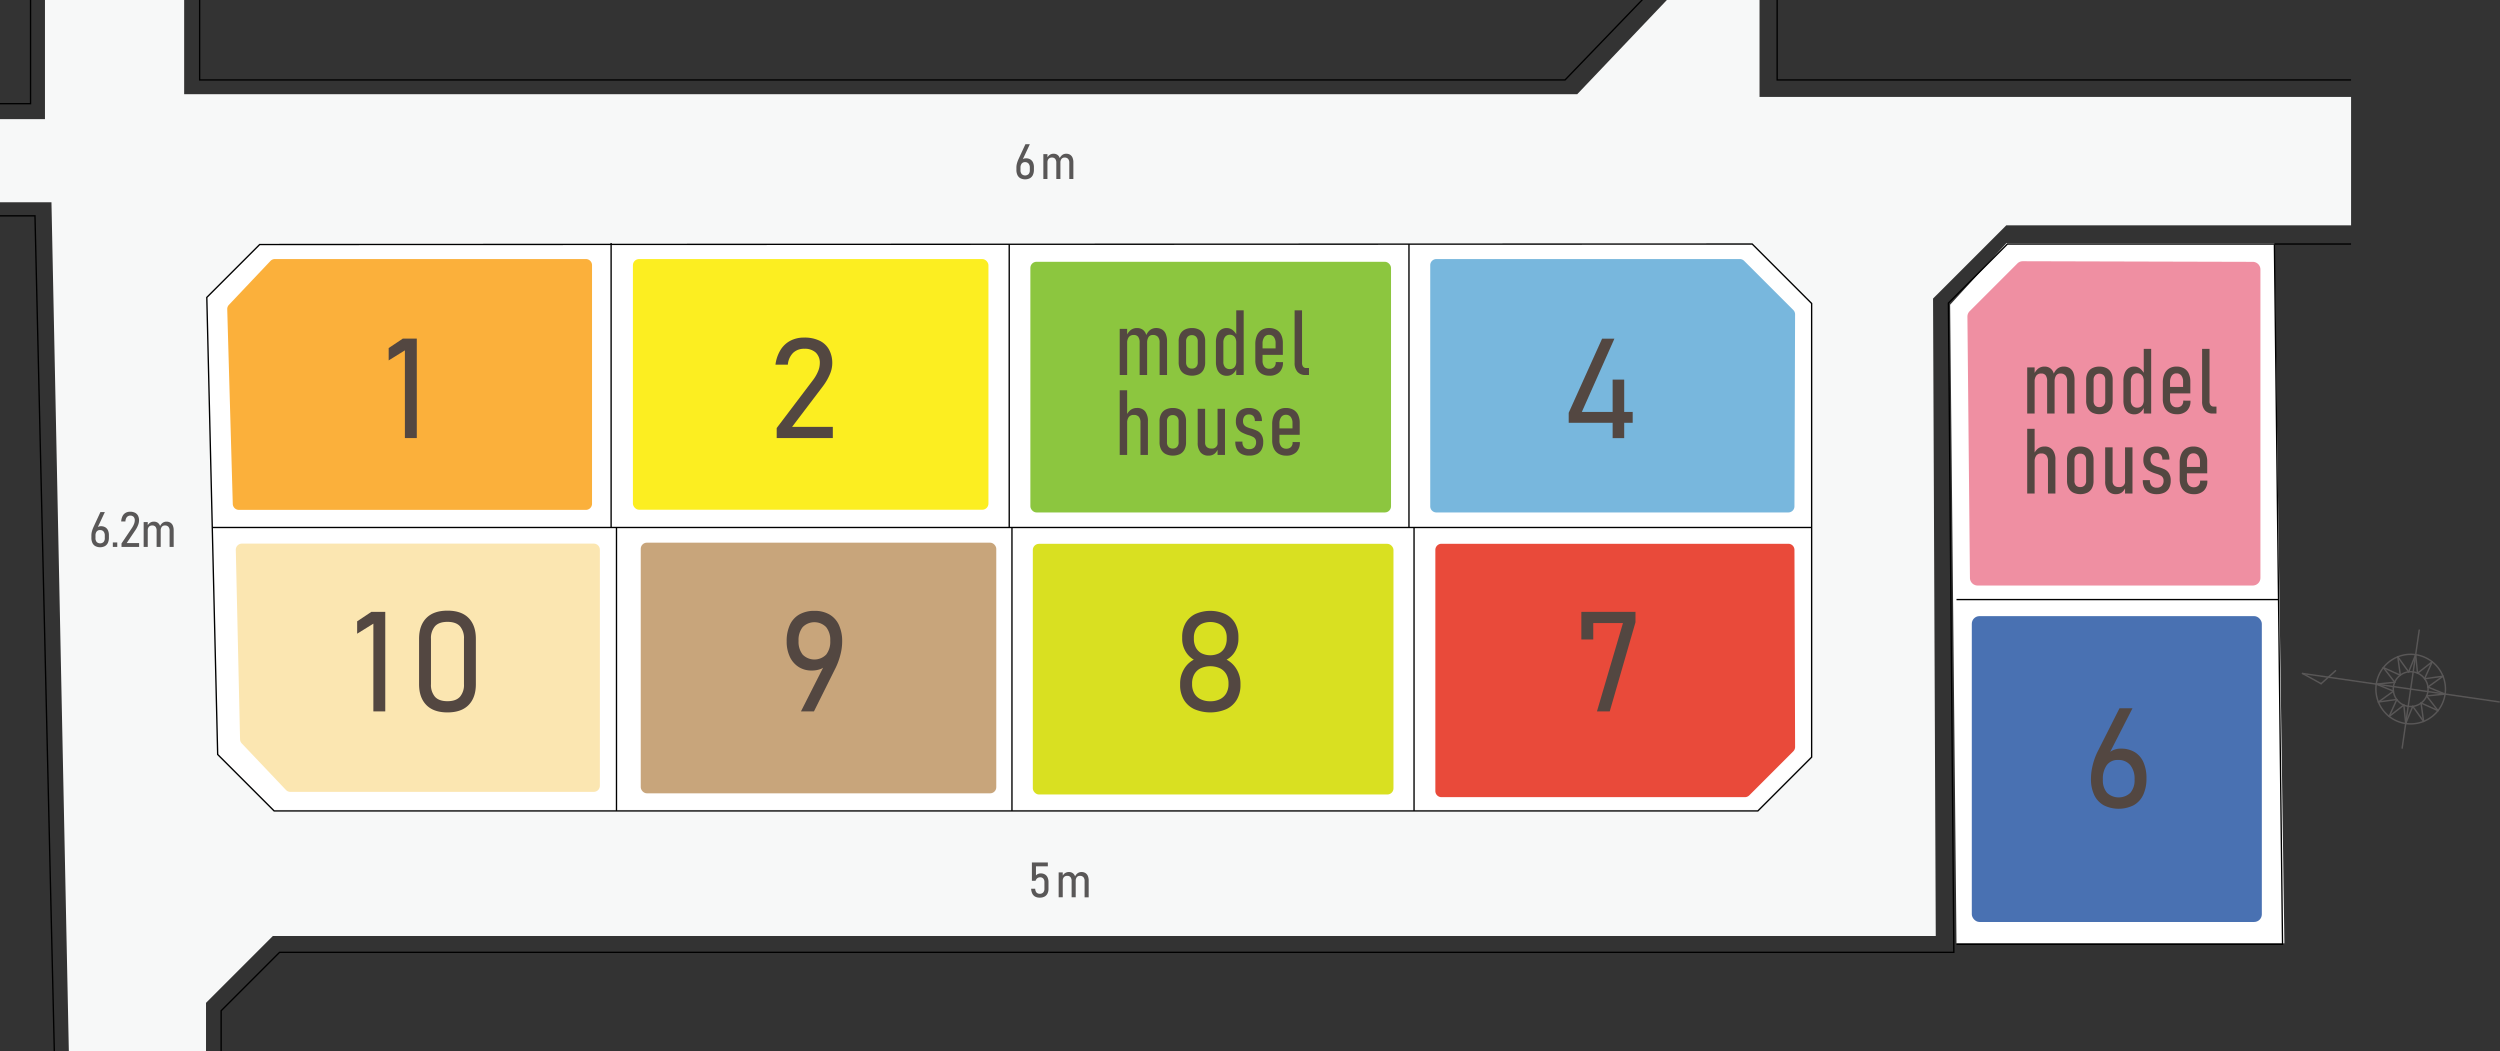 <svg xmlns="http://www.w3.org/2000/svg" xmlns:xlink="http://www.w3.org/1999/xlink" width="1024.333" height="430.69" viewBox="0 0 1024.333 430.69">
  <rect x="0" y="0" width="1024.333" height="430.69" fill="#333333" stroke="none"/>
  <defs>
    <clipPath id="clip-path">
      <rect id="長方形_27960" data-name="長方形 27960" width="963.31" height="430.69" fill="none"/>
    </clipPath>
  </defs>
  <g id="アートワーク_37" data-name="アートワーク 37" transform="translate(512 215.345)">
    <g id="グループ_135199" data-name="グループ 135199" transform="translate(-512 -215.345)">
      <g id="グループ_135197" data-name="グループ 135197">
        <g id="グループ_135196" data-name="グループ 135196" clip-path="url(#clip-path)">
          <g id="グループ_135195" data-name="グループ 135195" transform="translate(-5.783 -11.555)">
            <g id="グループ_135184" data-name="グループ 135184">
              <g id="グループ_135179" data-name="グループ 135179">
                <g id="グループ_135155" data-name="グループ 135155" transform="translate(804.815 111.171)">
                  <path id="パス_109832" data-name="パス 109832" d="M579.64,69.388H689.432l4.1,286.9H559.179L556.571,94.626Z" transform="translate(-556.571 -69.388)" fill="#fff"/>
                </g>
                <g id="グループ_135178" data-name="グループ 135178">
                  <path id="パス_109833" data-name="パス 109833" d="M77.208-4.778V40.873H647.994L691.855-5.215h30.84v47.2h338.6V94.611H823.78L793.789,124.6,794.9,385.775H113.566l-27.4,27.4V519.408l-54.414,1.113L22.841,85.146H-4.028V51.088H20.178v-56.3Z" transform="translate(4.028 9.283)" fill="#f7f8f8"/>
                  <g id="グループ_135156" data-name="グループ 135156" transform="translate(90.517 111.741)">
                    <path id="パス_109834" data-name="パス 109834" d="M80.682,69.785H692.226l24.253,24.252.1,184.68-22.591,22.591H86.608L63.754,278.455,59.022,91.445Z" transform="translate(-59.022 -69.785)" fill="#fff"/>
                  </g>
                  <g id="グループ_135163" data-name="グループ 135163">
                    <g id="グループ_135157" data-name="グループ 135157" transform="translate(87.579 4.505)">
                      <path id="パス_109835" data-name="パス 109835" d="M56.975-4.911v39.8H616.432l38.343-39.8" transform="translate(-56.975 4.911)" fill="none" stroke="#000" stroke-miterlimit="10" stroke-width="0.557"/>
                    </g>
                    <g id="グループ_135158" data-name="グループ 135158" transform="translate(733.943)">
                      <path id="パス_109836" data-name="パス 109836" d="M507.2-8.049v44.3H838.583" transform="translate(-507.205 8.049)" fill="none" stroke="#000" stroke-miterlimit="10" stroke-width="0.557"/>
                    </g>
                    <g id="グループ_135159" data-name="グループ 135159" transform="translate(96.39 111.543)">
                      <path id="パス_109837" data-name="パス 109837" d="M1032.044,69.647H795.016L770.833,93.829l2.227,266.028H87.053L63.113,383.8V487.909" transform="translate(-63.113 -69.647)" fill="none" stroke="#000" stroke-miterlimit="10" stroke-width="0.557"/>
                    </g>
                    <g id="グループ_135160" data-name="グループ 135160" transform="translate(0 99.996)">
                      <path id="パス_109838" data-name="パス 109838" d="M26.036,491.413,16.087,61.6H-4.028" transform="translate(4.028 -61.605)" fill="none" stroke="#000" stroke-miterlimit="10" stroke-width="0.557"/>
                    </g>
                    <g id="グループ_135161" data-name="グループ 135161" transform="translate(0 4.505)">
                      <path id="パス_109839" data-name="パス 109839" d="M-4.028,44.617h18.3V-4.911" transform="translate(4.028 4.911)" fill="none" stroke="#000" stroke-miterlimit="10" stroke-width="0.557"/>
                    </g>
                    <g id="グループ_135162" data-name="グループ 135162" transform="translate(90.517 111.543)">
                      <path id="パス_109840" data-name="パス 109840" d="M692.226,69.647,716.578,94V279.892l-22.034,22.034H86.608L63.476,278.793,59.022,91.506l21.66-21.66Z" transform="translate(-59.022 -69.647)" fill="none" stroke="#000" stroke-miterlimit="10" stroke-width="0.557"/>
                    </g>
                  </g>
                  <g id="グループ_135164" data-name="グループ 135164" transform="translate(92.759 227.682)">
                    <line id="線_26768" data-name="線 26768" x2="655.314" fill="none" stroke="#000" stroke-miterlimit="10" stroke-width="0.557"/>
                  </g>
                  <g id="グループ_135165" data-name="グループ 135165" transform="translate(583.083 111.589)">
                    <line id="線_26769" data-name="線 26769" y2="116.093" fill="none" stroke="#000" stroke-miterlimit="10" stroke-width="0.557"/>
                  </g>
                  <g id="グループ_135166" data-name="グループ 135166" transform="translate(585.164 227.682)">
                    <line id="線_26770" data-name="線 26770" y1="116.139" fill="none" stroke="#000" stroke-miterlimit="10" stroke-width="0.557"/>
                  </g>
                  <g id="グループ_135167" data-name="グループ 135167" transform="translate(419.295 111.642)">
                    <line id="線_26771" data-name="線 26771" y2="116.04" fill="none" stroke="#000" stroke-miterlimit="10" stroke-width="0.557"/>
                  </g>
                  <g id="グループ_135168" data-name="グループ 135168" transform="translate(420.416 227.682)">
                    <line id="線_26772" data-name="線 26772" y1="116.139" fill="none" stroke="#000" stroke-miterlimit="10" stroke-width="0.557"/>
                  </g>
                  <g id="グループ_135169" data-name="グループ 135169" transform="translate(256.176 111.131)">
                    <line id="線_26773" data-name="線 26773" y2="116.551" fill="none" stroke="#000" stroke-miterlimit="10" stroke-width="0.557"/>
                  </g>
                  <g id="グループ_135170" data-name="グループ 135170" transform="translate(258.379 227.682)">
                    <line id="線_26774" data-name="線 26774" y1="116.139" fill="none" stroke="#000" stroke-miterlimit="10" stroke-width="0.557"/>
                  </g>
                  <g id="グループ_135171" data-name="グループ 135171" transform="translate(98.886 117.701)">
                    <path id="パス_109841" data-name="パス 109841" d="M65.54,92.7l17.015-17.98a2.516,2.516,0,0,1,1.828-.787H211.808a2.516,2.516,0,0,1,2.515,2.517v97.739a2.515,2.515,0,0,1-2.515,2.517H69.639a2.515,2.515,0,0,1-2.515-2.445L64.852,94.505A2.517,2.517,0,0,1,65.54,92.7Z" transform="translate(-64.851 -73.937)" fill="#fbb03b"/>
                  </g>
                  <g id="グループ_135172" data-name="グループ 135172" transform="translate(102.398 234.291)">
                    <path id="パス_109842" data-name="パス 109842" d="M69.732,237l18.112,19.084a2.515,2.515,0,0,0,1.825.784H213.951a2.516,2.516,0,0,0,2.517-2.517V157.665a2.517,2.517,0,0,0-2.517-2.517H69.813a2.516,2.516,0,0,0-2.515,2.573l1.743,77.609A2.517,2.517,0,0,0,69.732,237Z" transform="translate(-67.298 -155.148)" fill="#fbe6b1"/>
                  </g>
                  <g id="グループ_135173" data-name="グループ 135173" transform="translate(593.892 234.355)">
                    <path id="パス_109843" data-name="パス 109843" d="M556.315,240.23l-18.047,18.049a2.519,2.519,0,0,1-1.779.736H412.168a2.517,2.517,0,0,1-2.517-2.517V157.71a2.517,2.517,0,0,1,2.517-2.517H554.274a2.517,2.517,0,0,1,2.517,2.509l.263,80.74A2.52,2.52,0,0,1,556.315,240.23Z" transform="translate(-409.651 -155.193)" fill="#e94a3a"/>
                  </g>
                  <g id="グループ_135174" data-name="グループ 135174" transform="translate(591.796 117.701)">
                    <path id="パス_109844" data-name="パス 109844" d="M556.951,94.817,536.808,74.673a2.519,2.519,0,0,0-1.779-.736H410.708a2.517,2.517,0,0,0-2.517,2.517v98.787a2.516,2.516,0,0,0,2.517,2.517h144.2a2.516,2.516,0,0,0,2.515-2.508l.261-78.645A2.515,2.515,0,0,0,556.951,94.817Z" transform="translate(-408.191 -73.937)" fill="#78b7dd"/>
                  </g>
                  <g id="グループ_135175" data-name="グループ 135175" transform="translate(811.9 118.586)">
                    <path id="パス_109845" data-name="パス 109845" d="M581.972,75.476,562.428,95.021a3.145,3.145,0,0,0-.922,2.255l1.037,107.039a3.147,3.147,0,0,0,3.147,3.115H678.414a3.146,3.146,0,0,0,3.147-3.147V77.96a3.148,3.148,0,0,0-3.138-3.148l-94.216-.258A3.151,3.151,0,0,0,581.972,75.476Z" transform="translate(-561.506 -74.553)" fill="#ef8fa2"/>
                  </g>
                  <rect id="長方形_27955" data-name="長方形 27955" width="145.673" height="102.705" rx="2.516" transform="translate(265.107 117.701)" fill="#fcee21"/>
                  <rect id="長方形_27956" data-name="長方形 27956" width="145.673" height="102.705" rx="2.516" transform="translate(268.316 233.903)" fill="#c8a57b"/>
                  <rect id="長方形_27957" data-name="長方形 27957" width="147.769" height="102.705" rx="2.516" transform="translate(427.96 118.815)" fill="#8cc63f"/>
                  <rect id="長方形_27958" data-name="長方形 27958" width="147.769" height="102.705" rx="2.516" transform="translate(428.965 234.381)" fill="#d9e021"/>
                  <g id="グループ_135176" data-name="グループ 135176" transform="translate(807.424 111.741)">
                    <path id="パス_109846" data-name="パス 109846" d="M688.64,69.785l3.34,286.722H558.388" transform="translate(-558.388 -69.785)" fill="none" stroke="#000" stroke-miterlimit="10" stroke-width="0.557"/>
                  </g>
                  <g id="グループ_135177" data-name="グループ 135177" transform="translate(807.424 257.219)">
                    <line id="線_26775" data-name="線 26775" x2="131.947" fill="none" stroke="#000" stroke-miterlimit="10" stroke-width="0.557"/>
                  </g>
                  <rect id="長方形_27959" data-name="長方形 27959" width="118.834" height="125.316" rx="3.147" transform="translate(813.697 264.001)" fill="#4971b2"/>
                </g>
              </g>
              <g id="グループ_135180" data-name="グループ 135180" transform="translate(422.238 70.63)">
                <path id="パス_109847" data-name="パス 109847" d="M291.724,55.111a2.943,2.943,0,0,1-1.222-1.325,4.8,4.8,0,0,1-.418-2.1v-.932a6.51,6.51,0,0,1,.187-1.571,11.058,11.058,0,0,1,.56-1.639c.033-.085.069-.172.112-.264l.123-.266,2.718-5.869H295.6l-3.336,7.115-.207-.353a2.15,2.15,0,0,1,.82-.716,2.44,2.44,0,0,1,1.114-.254,3.407,3.407,0,0,1,1.76.431,2.8,2.8,0,0,1,1.12,1.256,4.634,4.634,0,0,1,.388,1.983v1.031a4.908,4.908,0,0,1-.422,2.12,2.978,2.978,0,0,1-1.23,1.344,4.342,4.342,0,0,1-3.882.006Zm3.355-1.708a2.351,2.351,0,0,0,.5-1.614v-1a2.483,2.483,0,0,0-.515-1.683,1.81,1.81,0,0,0-1.447-.594,1.665,1.665,0,0,0-1.374.6,2.635,2.635,0,0,0-.481,1.688v1a2.336,2.336,0,0,0,.5,1.611,2.046,2.046,0,0,0,2.815-.006Z" transform="translate(-290.084 -41.149)" fill="#595757"/>
                <path id="パス_109848" data-name="パス 109848" d="M297.773,44.044h1.678V54.231h-1.678Zm5.31,3.533a2.442,2.442,0,0,0-.448-1.585,1.606,1.606,0,0,0-1.319-.544,1.786,1.786,0,0,0-1.39.524,2.208,2.208,0,0,0-.475,1.526l-.205-1.707a3.22,3.22,0,0,1,1.108-1.438,2.814,2.814,0,0,1,1.619-.475,2.7,2.7,0,0,1,1.512.412,2.541,2.541,0,0,1,.952,1.207,5.139,5.139,0,0,1,.324,1.934v6.8h-1.678Zm5.319,0a2.307,2.307,0,0,0-.487-1.585,1.774,1.774,0,0,0-1.4-.544,1.587,1.587,0,0,0-1.311.554,2.5,2.5,0,0,0-.445,1.595l-.422-1.522a3.563,3.563,0,0,1,1.114-1.634,2.634,2.634,0,0,1,1.672-.564,2.985,2.985,0,0,1,1.605.412,2.576,2.576,0,0,1,1,1.207,4.877,4.877,0,0,1,.345,1.942v6.792H308.4Z" transform="translate(-286.734 -39.961)" fill="#595757"/>
              </g>
              <g id="グループ_135181" data-name="グループ 135181" transform="translate(43.23 221.225)">
                <path id="パス_109849" data-name="パス 109849" d="M27.723,160.111a2.943,2.943,0,0,1-1.222-1.325,4.8,4.8,0,0,1-.418-2.1v-.932a6.508,6.508,0,0,1,.187-1.571,11.059,11.059,0,0,1,.56-1.639c.033-.085.069-.172.112-.264l.123-.266,2.718-5.869H31.6l-3.336,7.115-.207-.353a2.15,2.15,0,0,1,.82-.716,2.44,2.44,0,0,1,1.114-.254,3.406,3.406,0,0,1,1.76.431,2.8,2.8,0,0,1,1.12,1.256,4.633,4.633,0,0,1,.388,1.983v1.031a4.908,4.908,0,0,1-.422,2.12,2.978,2.978,0,0,1-1.23,1.344,4.342,4.342,0,0,1-3.882.006Zm3.355-1.708a2.351,2.351,0,0,0,.5-1.614v-1a2.483,2.483,0,0,0-.515-1.683,1.81,1.81,0,0,0-1.447-.594,1.665,1.665,0,0,0-1.374.6,2.635,2.635,0,0,0-.481,1.688v1a2.336,2.336,0,0,0,.5,1.611,2.046,2.046,0,0,0,2.815-.006Z" transform="translate(-26.084 -146.003)" fill="#595757"/>
                <path id="パス_109850" data-name="パス 109850" d="M32.2,154.817h1.815v1.826H32.2Z" transform="translate(-23.418 -142.226)" fill="#595757"/>
                <path id="パス_109851" data-name="パス 109851" d="M34.717,159.05,39,152.691a8.245,8.245,0,0,0,.856-1.654,4.2,4.2,0,0,0,.294-1.418v-.02a2.066,2.066,0,0,0-.477-1.461,1.969,1.969,0,0,0-2.762.113,2.964,2.964,0,0,0-.589,1.77v.02H34.588v-.02a5.561,5.561,0,0,1,.546-2.158,3.214,3.214,0,0,1,1.252-1.355,3.689,3.689,0,0,1,1.884-.461,4.294,4.294,0,0,1,1.971.416,2.823,2.823,0,0,1,1.238,1.213,4.1,4.1,0,0,1,.424,1.942v.01a5.262,5.262,0,0,1-.353,1.772,10.083,10.083,0,0,1-1,1.987l-3.71,5.5h5.092v1.581H34.717Z" transform="translate(-22.379 -146.047)" fill="#595757"/>
                <path id="パス_109852" data-name="パス 109852" d="M41,149.044h1.678v10.187H41Zm5.309,3.533a2.45,2.45,0,0,0-.445-1.585,1.609,1.609,0,0,0-1.321-.544,1.781,1.781,0,0,0-1.388.524,2.195,2.195,0,0,0-.477,1.526l-.207-1.707a3.223,3.223,0,0,1,1.11-1.439,2.811,2.811,0,0,1,1.619-.475,2.693,2.693,0,0,1,1.51.412,2.543,2.543,0,0,1,.953,1.207,5.14,5.14,0,0,1,.323,1.934v6.8H46.31Zm5.319,0a2.313,2.313,0,0,0-.485-1.585,1.775,1.775,0,0,0-1.4-.544,1.582,1.582,0,0,0-1.309.554,2.486,2.486,0,0,0-.448,1.6l-.422-1.522a3.585,3.585,0,0,1,1.114-1.634,2.644,2.644,0,0,1,1.674-.564,2.98,2.98,0,0,1,1.6.412,2.579,2.579,0,0,1,1.006,1.207,4.879,4.879,0,0,1,.343,1.942v6.792H51.629Z" transform="translate(-19.586 -144.814)" fill="#595757"/>
              </g>
              <g id="グループ_135183" data-name="グループ 135183" transform="translate(428.274 364.935)">
                <g id="グループ_135182" data-name="グループ 135182">
                  <path id="パス_109853" data-name="パス 109853" d="M295.972,260.164a2.787,2.787,0,0,1-1.182-1.212,5.071,5.071,0,0,1-.5-2.027v-.01h1.668v.01a2.431,2.431,0,0,0,.53,1.542,1.741,1.741,0,0,0,1.345.51,1.823,1.823,0,0,0,1.4-.535,2.13,2.13,0,0,0,.5-1.516v-2.689a2.172,2.172,0,0,0-.461-1.486,1.637,1.637,0,0,0-1.3-.525,1.858,1.858,0,0,0-1.163.373,2.121,2.121,0,0,0-.711,1.07h-1.5v-7.518h6.536v1.571h-4.868v3.74a2.606,2.606,0,0,1,.858-.614,2.573,2.573,0,0,1,1.055-.22,3.4,3.4,0,0,1,1.743.422,2.711,2.711,0,0,1,1.1,1.236,4.621,4.621,0,0,1,.378,1.952v2.689a4.307,4.307,0,0,1-.416,1.968,2.839,2.839,0,0,1-1.222,1.246,4.083,4.083,0,0,1-1.934.426A3.934,3.934,0,0,1,295.972,260.164Z" transform="translate(-294.289 -246.149)" fill="#595757"/>
                  <path id="パス_109854" data-name="パス 109854" d="M302.143,249.044h1.678v10.187h-1.678Zm5.309,3.533a2.442,2.442,0,0,0-.448-1.585,1.6,1.6,0,0,0-1.319-.544,1.783,1.783,0,0,0-1.388.524,2.2,2.2,0,0,0-.475,1.526l-.207-1.707a3.22,3.22,0,0,1,1.108-1.439,2.818,2.818,0,0,1,1.619-.475,2.694,2.694,0,0,1,1.512.412,2.54,2.54,0,0,1,.952,1.207,5.11,5.11,0,0,1,.325,1.934v6.8h-1.678Zm5.319,0a2.3,2.3,0,0,0-.487-1.585,1.773,1.773,0,0,0-1.4-.544,1.587,1.587,0,0,0-1.311.554,2.5,2.5,0,0,0-.445,1.6l-.422-1.522a3.563,3.563,0,0,1,1.114-1.634,2.634,2.634,0,0,1,1.672-.564,2.985,2.985,0,0,1,1.605.412,2.587,2.587,0,0,1,1.006,1.207,4.9,4.9,0,0,1,.343,1.942v6.792h-1.678Z" transform="translate(-290.868 -244.961)" fill="#595757"/>
                </g>
              </g>
            </g>
            <g id="グループ_135185" data-name="グループ 135185" transform="translate(165.038 150.283)">
              <path id="パス_109855" data-name="パス 109855" d="M122.454,137.4h-4.878V101.454l-6.646,4.122V100.5l5.8-3.869h5.72Z" transform="translate(-110.93 -96.632)" fill="#534741"/>
            </g>
            <g id="グループ_135186" data-name="グループ 135186" transform="translate(323.518 149.862)">
              <path id="パス_109856" data-name="パス 109856" d="M221.825,133.407,236.6,113.891a16.16,16.16,0,0,0,2.13-3.616,8.712,8.712,0,0,0,.758-3.309v-.056a5.771,5.771,0,0,0-1.655-4.416,6.568,6.568,0,0,0-4.682-1.556,6.38,6.38,0,0,0-4.613,1.683,7.736,7.736,0,0,0-2.146,4.8v.027H221.32v-.027a15.23,15.23,0,0,1,2.062-5.987,10.472,10.472,0,0,1,4.024-3.786,12,12,0,0,1,5.691-1.3,14.2,14.2,0,0,1,6.225,1.248,8.773,8.773,0,0,1,3.926,3.631,11.52,11.52,0,0,1,1.345,5.748v.029a11.568,11.568,0,0,1-1.009,4.43,23.018,23.018,0,0,1-2.8,4.822L228.133,132.93h16.685v4.6H221.825Z" transform="translate(-221.32 -96.339)" fill="#534741"/>
            </g>
            <g id="グループ_135187" data-name="グループ 135187" transform="translate(464.566 138.71)">
              <path id="パス_109857" data-name="パス 109857" d="M319.568,93.953h3.044V112.87h-3.044Zm8.166,5.668a3.958,3.958,0,0,0-.583-2.37,2.108,2.108,0,0,0-1.8-.784,2.479,2.479,0,0,0-2.051.848,4.038,4.038,0,0,0-.683,2.561l-.382-2.735A5.863,5.863,0,0,1,324,94.5a4.149,4.149,0,0,1,2.643-.874,4.012,4.012,0,0,1,2.278.62,3.776,3.776,0,0,1,1.4,1.84,8.41,8.41,0,0,1,.474,3.025V112.87h-3.062Zm8.183,0a3.528,3.528,0,0,0-.683-2.37,2.58,2.58,0,0,0-2.05-.784,2.037,2.037,0,0,0-1.8.848,4.532,4.532,0,0,0-.583,2.561l-.62-2.5a5.342,5.342,0,0,1,1.658-2.807,4.038,4.038,0,0,1,2.643-.948,4.586,4.586,0,0,1,2.471.62,3.832,3.832,0,0,1,1.5,1.849,7.971,7.971,0,0,1,.51,3.035V112.87h-3.044Z" transform="translate(-319.568 -86.37)" fill="#534741"/>
              <path id="パス_109858" data-name="パス 109858" d="M338.9,112.5a4.3,4.3,0,0,1-1.868-1.886,6.4,6.4,0,0,1-.639-2.97v-8.6a6.2,6.2,0,0,1,.639-2.926,4.291,4.291,0,0,1,1.868-1.851,6.325,6.325,0,0,1,2.943-.637,6.219,6.219,0,0,1,2.926.637,4.337,4.337,0,0,1,1.851,1.851,6.233,6.233,0,0,1,.636,2.926v8.657a6.343,6.343,0,0,1-.636,2.943,4.307,4.307,0,0,1-1.851,1.868,7.016,7.016,0,0,1-5.869-.009Zm4.683-2.943a2.7,2.7,0,0,0,.63-1.914V99.092a2.619,2.619,0,0,0-.64-1.878,2.312,2.312,0,0,0-1.766-.675,2.264,2.264,0,0,0-1.741.675,2.646,2.646,0,0,0-.627,1.878v8.548a2.726,2.726,0,0,0,.619,1.914,2.256,2.256,0,0,0,1.75.673A2.308,2.308,0,0,0,343.585,109.554Z" transform="translate(-312.238 -86.37)" fill="#534741"/>
              <path id="パス_109859" data-name="パス 109859" d="M349.086,114.734a4.155,4.155,0,0,1-1.53-1.95,7.984,7.984,0,0,1-.528-3.052v-8.038a8.494,8.494,0,0,1,.528-3.163,4.35,4.35,0,0,1,1.522-2.014,4.092,4.092,0,0,1,2.4-.692,3.884,3.884,0,0,1,2.459.874,6.254,6.254,0,0,1,1.806,2.461l-.385,2.643a4.386,4.386,0,0,0-.309-1.74,2.385,2.385,0,0,0-.9-1.1,2.575,2.575,0,0,0-1.43-.383,2.368,2.368,0,0,0-1.951.857,3.706,3.706,0,0,0-.693,2.387v7.837a3.225,3.225,0,0,0,.693,2.205,2.468,2.468,0,0,0,1.951.784,2.631,2.631,0,0,0,1.43-.373,2.362,2.362,0,0,0,.9-1.067,4.142,4.142,0,0,0,.309-1.7l.256,2.588a5.121,5.121,0,0,1-1.6,2.433,3.914,3.914,0,0,1-2.532.866A4.221,4.221,0,0,1,349.086,114.734Zm6.269-26.163H358.4v26.5h-3.045Z" transform="translate(-307.606 -88.571)" fill="#534741"/>
              <path id="パス_109860" data-name="パス 109860" d="M360.92,112.406a4.83,4.83,0,0,1-1.968-2.152,7.725,7.725,0,0,1-.683-3.4v-6.58a8.814,8.814,0,0,1,.663-3.591,5,5,0,0,1,1.924-2.278,5.609,5.609,0,0,1,3.026-.784,6.117,6.117,0,0,1,3.069.719,4.69,4.69,0,0,1,1.932,2.1,7.618,7.618,0,0,1,.666,3.345v4.829h-9.258v-2.643h6.288V99.858a4.055,4.055,0,0,0-.7-2.543,2.38,2.38,0,0,0-2-.9,2.271,2.271,0,0,0-1.951.958,4.564,4.564,0,0,0-.692,2.706v6.871a3.775,3.775,0,0,0,.729,2.471,2.522,2.522,0,0,0,2.059.883,2.629,2.629,0,0,0,1.932-.683,2.519,2.519,0,0,0,.675-1.922v-.128l2.97.019v.109a5.362,5.362,0,0,1-1.459,4.027,5.647,5.647,0,0,1-4.119,1.423A6.153,6.153,0,0,1,360.92,112.406Z" transform="translate(-302.709 -86.37)" fill="#534741"/>
              <path id="パス_109861" data-name="パス 109861" d="M372.528,110.078a2.462,2.462,0,0,0,.445,1.576,1.535,1.535,0,0,0,1.268.556h1.13v2.861h-1.459a4.13,4.13,0,0,1-3.272-1.312,5.412,5.412,0,0,1-1.157-3.7V88.571h3.045Z" transform="translate(-297.823 -88.571)" fill="#534741"/>
              <path id="パス_109862" data-name="パス 109862" d="M319.568,111.389h3.044v26.5h-3.044Zm8.512,13.249a3.558,3.558,0,0,0-.675-2.369,2.566,2.566,0,0,0-2.059-.784,2.494,2.494,0,0,0-2.051.838,4,4,0,0,0-.683,2.551l-.382-2.9a5.419,5.419,0,0,1,1.757-2.507,4.344,4.344,0,0,1,2.653-.83,4.06,4.06,0,0,1,3.354,1.4,6.4,6.4,0,0,1,1.13,4.109v13.743H328.08Z" transform="translate(-319.568 -78.631)" fill="#534741"/>
              <path id="パス_109863" data-name="パス 109863" d="M333.443,135.314a4.3,4.3,0,0,1-1.868-1.886,6.4,6.4,0,0,1-.639-2.97v-8.6a6.2,6.2,0,0,1,.639-2.926,4.288,4.288,0,0,1,1.868-1.849,6.324,6.324,0,0,1,2.943-.639,6.219,6.219,0,0,1,2.926.639,4.333,4.333,0,0,1,1.851,1.849,6.237,6.237,0,0,1,.636,2.926v8.657a6.338,6.338,0,0,1-.636,2.943,4.3,4.3,0,0,1-1.851,1.869,7.023,7.023,0,0,1-5.869-.01Zm4.683-2.943a2.7,2.7,0,0,0,.63-1.914v-8.548a2.627,2.627,0,0,0-.639-1.878,2.316,2.316,0,0,0-1.767-.673,2.264,2.264,0,0,0-1.741.673,2.648,2.648,0,0,0-.627,1.878v8.548a2.723,2.723,0,0,0,.619,1.914,2.257,2.257,0,0,0,1.75.675A2.309,2.309,0,0,0,338.126,132.371Z" transform="translate(-314.616 -76.43)" fill="#534741"/>
              <path id="パス_109864" data-name="パス 109864" d="M344.864,130.485a2.433,2.433,0,0,0,.656,1.823,2.643,2.643,0,0,0,1.915.637,2.228,2.228,0,0,0,2.532-2.534l.256,2.387a4.726,4.726,0,0,1-1.512,2.306,3.924,3.924,0,0,1-2.462.757,4.028,4.028,0,0,1-3.289-1.375,6.04,6.04,0,0,1-1.138-3.947V116.67h3.042Zm5.1-13.815h3.045v18.919h-3.045Z" transform="translate(-309.873 -76.33)" fill="#534741"/>
              <path id="パス_109865" data-name="パス 109865" d="M355.161,135.314a4.356,4.356,0,0,1-1.941-1.922,6.631,6.631,0,0,1-.665-3.1v-.073h2.916v.073a3.181,3.181,0,0,0,.711,2.241,2.72,2.72,0,0,0,2.1.767,2.751,2.751,0,0,0,2.077-.739,2.938,2.938,0,0,0,.711-2.123,2.247,2.247,0,0,0-1.239-2.141,12.357,12.357,0,0,0-1.513-.647c-.062-.011-.126-.027-.2-.046s-.146-.039-.22-.063a.663.663,0,0,0-.145-.055l-.146-.037a15.44,15.44,0,0,1-2.468-1.048,4.618,4.618,0,0,1-1.661-1.612,5.258,5.258,0,0,1-.682-2.844,6.607,6.607,0,0,1,.619-3,4.217,4.217,0,0,1,1.813-1.868,6.113,6.113,0,0,1,2.907-.639,6.4,6.4,0,0,1,2.917.6,4.08,4.08,0,0,1,1.8,1.8,6.242,6.242,0,0,1,.619,2.907v.055h-2.916v-.073a2.809,2.809,0,0,0-.61-1.96,2.343,2.343,0,0,0-1.815-.665,2.237,2.237,0,0,0-1.795.711,3.072,3.072,0,0,0-.61,2.06,2.472,2.472,0,0,0,.382,1.44,2.7,2.7,0,0,0,1.021.866,11.019,11.019,0,0,0,1.641.629.407.407,0,0,1,.1.017.368.368,0,0,0,.1.019.13.13,0,0,0,.065.027.407.407,0,0,0,.063.009,15.51,15.51,0,0,1,2.543.976,4.341,4.341,0,0,1,1.668,1.594,5.549,5.549,0,0,1,.692,2.989,6.335,6.335,0,0,1-.656,3.016,4.313,4.313,0,0,1-1.94,1.869,6.99,6.99,0,0,1-3.127.637A6.826,6.826,0,0,1,355.161,135.314Z" transform="translate(-305.198 -76.43)" fill="#534741"/>
              <path id="パス_109866" data-name="パス 109866" d="M365.737,135.223a4.85,4.85,0,0,1-1.968-2.151,7.751,7.751,0,0,1-.683-3.4v-6.58a8.765,8.765,0,0,1,.666-3.591,4.979,4.979,0,0,1,1.922-2.278,5.617,5.617,0,0,1,3.025-.784,6.136,6.136,0,0,1,3.072.721,4.689,4.689,0,0,1,1.931,2.1,7.629,7.629,0,0,1,.665,3.344v4.831h-9.258v-2.643H371.4v-2.115a4.055,4.055,0,0,0-.7-2.542,2.377,2.377,0,0,0-2-.9,2.268,2.268,0,0,0-1.95.956,4.548,4.548,0,0,0-.693,2.708v6.871a3.782,3.782,0,0,0,.729,2.469,2.518,2.518,0,0,0,2.06.884,2.631,2.631,0,0,0,1.931-.683,2.527,2.527,0,0,0,.675-1.924v-.128l2.97.019v.109a5.368,5.368,0,0,1-1.457,4.028,5.657,5.657,0,0,1-4.119,1.421A6.14,6.14,0,0,1,365.737,135.223Z" transform="translate(-300.611 -76.43)" fill="#534741"/>
            </g>
            <g id="グループ_135188" data-name="グループ 135188" transform="translate(836.395 154.502)">
              <path id="パス_109867" data-name="パス 109867" d="M578.568,104.953h3.044V123.87h-3.044Zm8.166,5.668a3.957,3.957,0,0,0-.583-2.37,2.108,2.108,0,0,0-1.8-.784,2.479,2.479,0,0,0-2.052.848,4.038,4.038,0,0,0-.683,2.561l-.382-2.735A5.864,5.864,0,0,1,583,105.5a4.149,4.149,0,0,1,2.643-.874,4.012,4.012,0,0,1,2.278.62,3.776,3.776,0,0,1,1.4,1.84,8.41,8.41,0,0,1,.474,3.025V123.87h-3.062Zm8.183,0a3.528,3.528,0,0,0-.683-2.37,2.58,2.58,0,0,0-2.05-.784,2.037,2.037,0,0,0-1.8.848,4.532,4.532,0,0,0-.583,2.561l-.62-2.5a5.342,5.342,0,0,1,1.658-2.807,4.038,4.038,0,0,1,2.643-.948,4.586,4.586,0,0,1,2.471.62,3.832,3.832,0,0,1,1.5,1.849,7.972,7.972,0,0,1,.51,3.035V123.87h-3.044Z" transform="translate(-578.568 -97.37)" fill="#534741"/>
              <path id="パス_109868" data-name="パス 109868" d="M597.9,123.5a4.3,4.3,0,0,1-1.868-1.886,6.4,6.4,0,0,1-.639-2.97v-8.6a6.2,6.2,0,0,1,.639-2.926,4.291,4.291,0,0,1,1.868-1.851,6.325,6.325,0,0,1,2.943-.637,6.219,6.219,0,0,1,2.926.637,4.336,4.336,0,0,1,1.85,1.851,6.233,6.233,0,0,1,.636,2.926v8.657a6.343,6.343,0,0,1-.636,2.943,4.307,4.307,0,0,1-1.85,1.868,7.016,7.016,0,0,1-5.869-.009Zm4.683-2.943a2.7,2.7,0,0,0,.63-1.914v-8.548a2.619,2.619,0,0,0-.64-1.878,2.312,2.312,0,0,0-1.766-.675,2.264,2.264,0,0,0-1.741.675,2.646,2.646,0,0,0-.627,1.878v8.548a2.726,2.726,0,0,0,.619,1.914,2.256,2.256,0,0,0,1.75.673A2.308,2.308,0,0,0,602.585,120.554Z" transform="translate(-571.238 -97.37)" fill="#534741"/>
              <path id="パス_109869" data-name="パス 109869" d="M608.086,125.734a4.155,4.155,0,0,1-1.53-1.95,7.985,7.985,0,0,1-.528-3.052v-8.038a8.5,8.5,0,0,1,.528-3.163,4.35,4.35,0,0,1,1.522-2.014,4.091,4.091,0,0,1,2.4-.692,3.884,3.884,0,0,1,2.459.874,6.254,6.254,0,0,1,1.806,2.461l-.385,2.643a4.385,4.385,0,0,0-.309-1.74,2.384,2.384,0,0,0-.9-1.1,2.575,2.575,0,0,0-1.43-.383,2.367,2.367,0,0,0-1.951.857,3.705,3.705,0,0,0-.693,2.387v7.837a3.225,3.225,0,0,0,.693,2.205,2.468,2.468,0,0,0,1.951.784,2.632,2.632,0,0,0,1.43-.373,2.361,2.361,0,0,0,.9-1.067,4.141,4.141,0,0,0,.309-1.7l.255,2.588a5.12,5.12,0,0,1-1.6,2.433,3.914,3.914,0,0,1-2.532.866A4.221,4.221,0,0,1,608.086,125.734Zm6.269-26.163H617.4v26.5h-3.045Z" transform="translate(-566.606 -99.571)" fill="#534741"/>
              <path id="パス_109870" data-name="パス 109870" d="M619.92,123.406a4.83,4.83,0,0,1-1.968-2.152,7.726,7.726,0,0,1-.683-3.4v-6.58a8.815,8.815,0,0,1,.663-3.591,5,5,0,0,1,1.924-2.278,5.609,5.609,0,0,1,3.026-.784,6.117,6.117,0,0,1,3.069.719,4.691,4.691,0,0,1,1.932,2.1,7.62,7.62,0,0,1,.666,3.345v4.829h-9.258v-2.643h6.288v-2.113a4.055,4.055,0,0,0-.7-2.543,2.38,2.38,0,0,0-2-.9,2.271,2.271,0,0,0-1.951.958,4.564,4.564,0,0,0-.692,2.706v6.871a3.775,3.775,0,0,0,.729,2.471,2.522,2.522,0,0,0,2.059.883,2.629,2.629,0,0,0,1.932-.683,2.518,2.518,0,0,0,.675-1.922v-.128l2.97.019v.109a5.362,5.362,0,0,1-1.459,4.027,5.647,5.647,0,0,1-4.119,1.423A6.153,6.153,0,0,1,619.92,123.406Z" transform="translate(-561.709 -97.37)" fill="#534741"/>
              <path id="パス_109871" data-name="パス 109871" d="M631.528,121.078a2.462,2.462,0,0,0,.445,1.576,1.535,1.535,0,0,0,1.268.556h1.13v2.861h-1.459a4.13,4.13,0,0,1-3.272-1.312,5.412,5.412,0,0,1-1.157-3.7V99.571h3.045Z" transform="translate(-556.823 -99.571)" fill="#534741"/>
              <path id="パス_109872" data-name="パス 109872" d="M578.568,122.389h3.044v26.5h-3.044Zm8.512,13.249a3.557,3.557,0,0,0-.675-2.369,2.566,2.566,0,0,0-2.059-.784,2.494,2.494,0,0,0-2.052.838,4,4,0,0,0-.683,2.551l-.382-2.9a5.419,5.419,0,0,1,1.757-2.507,4.345,4.345,0,0,1,2.653-.83,4.06,4.06,0,0,1,3.354,1.4,6.4,6.4,0,0,1,1.13,4.109v13.743H587.08Z" transform="translate(-578.568 -89.631)" fill="#534741"/>
              <path id="パス_109873" data-name="パス 109873" d="M592.443,146.314a4.3,4.3,0,0,1-1.868-1.886,6.4,6.4,0,0,1-.639-2.97v-8.6a6.2,6.2,0,0,1,.639-2.926,4.289,4.289,0,0,1,1.868-1.849,6.324,6.324,0,0,1,2.943-.639,6.22,6.22,0,0,1,2.926.639,4.333,4.333,0,0,1,1.851,1.849,6.237,6.237,0,0,1,.636,2.926v8.657a6.339,6.339,0,0,1-.636,2.943,4.3,4.3,0,0,1-1.851,1.869,7.023,7.023,0,0,1-5.869-.01Zm4.683-2.943a2.7,2.7,0,0,0,.63-1.914v-8.548a2.627,2.627,0,0,0-.639-1.878,2.316,2.316,0,0,0-1.767-.673,2.263,2.263,0,0,0-1.741.673,2.648,2.648,0,0,0-.627,1.878v8.548a2.724,2.724,0,0,0,.619,1.914,2.257,2.257,0,0,0,1.75.675A2.309,2.309,0,0,0,597.126,143.371Z" transform="translate(-573.616 -87.43)" fill="#534741"/>
              <path id="パス_109874" data-name="パス 109874" d="M603.864,141.485a2.433,2.433,0,0,0,.656,1.823,2.643,2.643,0,0,0,1.915.637,2.228,2.228,0,0,0,2.532-2.534l.256,2.387a4.726,4.726,0,0,1-1.512,2.306,3.924,3.924,0,0,1-2.462.757,4.029,4.029,0,0,1-3.289-1.375,6.04,6.04,0,0,1-1.138-3.947V127.67h3.042Zm5.1-13.815h3.045v18.919h-3.045Z" transform="translate(-568.873 -87.33)" fill="#534741"/>
              <path id="パス_109875" data-name="パス 109875" d="M614.161,146.314a4.356,4.356,0,0,1-1.941-1.922,6.629,6.629,0,0,1-.665-3.1v-.073h2.916v.073a3.181,3.181,0,0,0,.711,2.241,2.72,2.72,0,0,0,2.1.767,2.751,2.751,0,0,0,2.077-.739,2.937,2.937,0,0,0,.711-2.123,2.247,2.247,0,0,0-1.239-2.141,12.363,12.363,0,0,0-1.513-.647c-.062-.011-.126-.027-.2-.046s-.146-.039-.22-.063a.666.666,0,0,0-.145-.055l-.146-.037a15.441,15.441,0,0,1-2.468-1.048,4.617,4.617,0,0,1-1.661-1.612,5.258,5.258,0,0,1-.682-2.844,6.606,6.606,0,0,1,.619-3,4.217,4.217,0,0,1,1.813-1.868,6.113,6.113,0,0,1,2.907-.639,6.4,6.4,0,0,1,2.917.6,4.08,4.08,0,0,1,1.8,1.8,6.243,6.243,0,0,1,.619,2.907v.055h-2.916v-.073a2.809,2.809,0,0,0-.61-1.96,2.343,2.343,0,0,0-1.815-.665,2.236,2.236,0,0,0-1.795.711,3.072,3.072,0,0,0-.61,2.06,2.472,2.472,0,0,0,.382,1.44,2.7,2.7,0,0,0,1.021.866,11.015,11.015,0,0,0,1.641.629.406.406,0,0,1,.1.017.368.368,0,0,0,.1.019.13.13,0,0,0,.065.027.407.407,0,0,0,.063.009,15.507,15.507,0,0,1,2.542.976,4.34,4.34,0,0,1,1.668,1.594,5.549,5.549,0,0,1,.692,2.989,6.336,6.336,0,0,1-.656,3.016,4.312,4.312,0,0,1-1.94,1.869,6.989,6.989,0,0,1-3.127.637A6.826,6.826,0,0,1,614.161,146.314Z" transform="translate(-564.198 -87.43)" fill="#534741"/>
              <path id="パス_109876" data-name="パス 109876" d="M624.737,146.223a4.85,4.85,0,0,1-1.968-2.151,7.752,7.752,0,0,1-.683-3.4v-6.58a8.765,8.765,0,0,1,.666-3.591,4.98,4.98,0,0,1,1.922-2.278,5.617,5.617,0,0,1,3.025-.784,6.136,6.136,0,0,1,3.072.721,4.688,4.688,0,0,1,1.931,2.1,7.627,7.627,0,0,1,.665,3.344v4.831h-9.258v-2.643H630.4v-2.115a4.055,4.055,0,0,0-.7-2.543,2.377,2.377,0,0,0-2-.9,2.267,2.267,0,0,0-1.949.956,4.548,4.548,0,0,0-.693,2.708v6.871a3.782,3.782,0,0,0,.729,2.469,2.518,2.518,0,0,0,2.06.884,2.631,2.631,0,0,0,1.931-.683,2.528,2.528,0,0,0,.675-1.924v-.128l2.97.019v.109a5.367,5.367,0,0,1-1.457,4.028,5.656,5.656,0,0,1-4.119,1.421A6.14,6.14,0,0,1,624.737,146.223Z" transform="translate(-559.61 -87.43)" fill="#534741"/>
            </g>
            <g id="グループ_135189" data-name="グループ 135189" transform="translate(648.532 150.31)">
              <path id="パス_109877" data-name="パス 109877" d="M447.711,127.019l13.683-30.368h5.048l-13.347,30.031h20.834v4.459H447.711Zm18-13.6h4.739v24h-4.739Z" transform="translate(-447.711 -96.651)" fill="#534741"/>
            </g>
            <g id="グループ_135190" data-name="グループ 135190" transform="translate(862.521 301.742)">
              <path id="パス_109878" data-name="パス 109878" d="M601.98,241.878a9.376,9.376,0,0,1-3.883-4.2,15.212,15.212,0,0,1-1.331-6.66v-.029a22.849,22.849,0,0,1,.533-4.752,27.463,27.463,0,0,1,1.542-4.921c.112-.28.233-.556.365-.827s.26-.537.392-.8l8.861-17.552h5.328l-10.4,20.329.029-1.009a5.113,5.113,0,0,1,2.215-2.047,7.5,7.5,0,0,1,3.392-.729,10.713,10.713,0,0,1,5.663,1.43,9.088,9.088,0,0,1,3.589,4.165,15.925,15.925,0,0,1,1.233,6.575v.027a15.583,15.583,0,0,1-1.331,6.73,9.4,9.4,0,0,1-3.9,4.262,13.753,13.753,0,0,1-12.3.013Zm10.95-5.117a7.873,7.873,0,0,0,1.7-5.412v-.027a8.882,8.882,0,0,0-1.766-5.9,6.216,6.216,0,0,0-5.02-2.09,5.45,5.45,0,0,0-4.584,2.09,9.523,9.523,0,0,0-1.612,5.929v.029a7.818,7.818,0,0,0,1.7,5.4,7,7,0,0,0,9.589-.014Z" transform="translate(-596.766 -202.132)" fill="#534741"/>
            </g>
            <g id="グループ_135191" data-name="グループ 135191" transform="translate(653.713 262.262)">
              <path id="パス_109879" data-name="パス 109879" d="M473.5,178.894,462.957,215.4h-5.244l10.655-36.171H456.2v6.7h-4.88v-11.3H473.5Z" transform="translate(-451.32 -174.632)" fill="#534741"/>
            </g>
            <g id="グループ_135192" data-name="グループ 135192" transform="translate(489.318 261.842)">
              <path id="パス_109880" data-name="パス 109880" d="M342.57,214.59a9.765,9.765,0,0,1-4.275-3.9,11.619,11.619,0,0,1-1.486-5.987v-.533a11.51,11.51,0,0,1,1.5-5.8,10.212,10.212,0,0,1,4.107-4.037,9.288,9.288,0,0,1-3.491-3.576,9.975,9.975,0,0,1-1.275-4.949v-.673a11.415,11.415,0,0,1,1.387-5.761,9.272,9.272,0,0,1,3.982-3.73,15.181,15.181,0,0,1,12.309,0,9.268,9.268,0,0,1,3.981,3.73,11.4,11.4,0,0,1,1.388,5.761v.673a10,10,0,0,1-1.289,5.019,8.929,8.929,0,0,1-3.562,3.506,10.406,10.406,0,0,1,4.178,4.066,11.38,11.38,0,0,1,1.515,5.776v.533a11.647,11.647,0,0,1-1.486,5.987,9.784,9.784,0,0,1-4.277,3.9,16.716,16.716,0,0,1-13.206,0Zm10.585-4.066a6.021,6.021,0,0,0,2.58-2.439,7.485,7.485,0,0,0,.9-3.744v-.251a7.538,7.538,0,0,0-.9-3.771,6.033,6.033,0,0,0-2.58-2.441,9.707,9.707,0,0,0-7.963,0,6.007,6.007,0,0,0-2.578,2.453,7.609,7.609,0,0,0-.9,3.786v.28a7.388,7.388,0,0,0,.9,3.73,5.966,5.966,0,0,0,2.578,2.412,8.824,8.824,0,0,0,3.982.841A8.687,8.687,0,0,0,353.155,210.524Zm-.392-18.8a5.546,5.546,0,0,0,2.327-2.354,7.724,7.724,0,0,0,.813-3.645v-.393a6.9,6.9,0,0,0-.813-3.434,5.438,5.438,0,0,0-2.327-2.215,8.725,8.725,0,0,0-7.178,0,5.409,5.409,0,0,0-2.327,2.228,6.97,6.97,0,0,0-.814,3.45v.421a7.553,7.553,0,0,0,.814,3.6,5.556,5.556,0,0,0,2.327,2.341,8.319,8.319,0,0,0,7.178,0Z" transform="translate(-336.809 -174.339)" fill="#534741"/>
            </g>
            <g id="グループ_135193" data-name="グループ 135193" transform="translate(328.106 261.842)">
              <path id="パス_109881" data-name="パス 109881" d="M240.638,195.285l-.027,1.009a4,4,0,0,1-2.2,1.878,9.967,9.967,0,0,1-3.687.617,9.671,9.671,0,0,1-5.342-1.486,9.815,9.815,0,0,1-3.589-4.192,14.546,14.546,0,0,1-1.275-6.267v-.029a15.632,15.632,0,0,1,1.331-6.758,9.411,9.411,0,0,1,3.9-4.262,12.28,12.28,0,0,1,6.155-1.457,12.013,12.013,0,0,1,6.142,1.486,9.568,9.568,0,0,1,3.883,4.318,15.915,15.915,0,0,1,1.331,6.814v.027a21.252,21.252,0,0,1-.56,4.669,28.911,28.911,0,0,1-1.6,4.921c-.113.244-.225.491-.337.744s-.234.5-.365.742L235.7,215.529h-5.328Zm.056-3.015a8.546,8.546,0,0,0,1.683-5.649v-.029a8.387,8.387,0,0,0-1.7-5.608,6.767,6.767,0,0,0-9.589,0,8.436,8.436,0,0,0-1.7,5.636v.027a8.436,8.436,0,0,0,1.7,5.636,6.767,6.767,0,0,0,9.6-.014Z" transform="translate(-224.516 -174.339)" fill="#534741"/>
            </g>
            <g id="グループ_135194" data-name="グループ 135194" transform="translate(152.117 261.757)">
              <path id="パス_109882" data-name="パス 109882" d="M113.454,215.4h-4.878V179.454l-6.646,4.122V178.5l5.8-3.869h5.72Z" transform="translate(-101.93 -174.127)" fill="#534741"/>
              <path id="パス_109883" data-name="パス 109883" d="M122.56,212.919q-2.959-3.056-2.957-8.523V185.861q0-5.5,2.972-8.539t8.664-3.042q5.72,0,8.678,3.029t2.957,8.552V204.4q0,5.5-2.972,8.538t-8.664,3.042Q125.519,215.975,122.56,212.919Zm13.8-3.351A7.434,7.434,0,0,0,138,204.4V185.861a7.431,7.431,0,0,0-1.641-5.188q-1.639-1.794-5.117-1.795t-5.117,1.795a7.431,7.431,0,0,0-1.641,5.188V204.4a7.434,7.434,0,0,0,1.641,5.173q1.639,1.809,5.117,1.809T136.355,209.568Z" transform="translate(-94.231 -174.28)" fill="#534741"/>
            </g>
          </g>
        </g>
      </g>
      <g id="グループ_135198" data-name="グループ 135198" transform="translate(943.417 258.178)">
        <g id="LINE" transform="translate(0 17.764)">
          <line id="線_26776" data-name="線 26776" x1="80.583" y1="11.656" fill="none" stroke="#595757" stroke-linecap="round" stroke-linejoin="round" stroke-width="0.588"/>
        </g>
        <g id="LINE-2" data-name="LINE" transform="translate(0 17.764)">
          <line id="線_26777" data-name="線 26777" x2="7.621" y2="4.188" fill="none" stroke="#595757" stroke-linecap="round" stroke-linejoin="round" stroke-width="0.588"/>
        </g>
        <g id="LINE-3" data-name="LINE" transform="translate(7.621 16.636)">
          <line id="線_26778" data-name="線 26778" y1="5.315" x2="5.911" fill="none" stroke="#595757" stroke-linecap="round" stroke-linejoin="round" stroke-width="0.588"/>
        </g>
        <g id="LINE-4" data-name="LINE" transform="translate(40.824)">
          <line id="線_26779" data-name="線 26779" x1="6.994" y2="48.349" fill="none" stroke="#595757" stroke-linecap="round" stroke-linejoin="round" stroke-width="0.588"/>
        </g>
        <g id="LINE-5" data-name="LINE" transform="translate(30.219 22.135)">
          <line id="線_26780" data-name="線 26780" x2="7.041" y2="2.87" fill="none" stroke="#595757" stroke-linecap="round" stroke-linejoin="round" stroke-width="0.588"/>
        </g>
        <g id="LINE-6" data-name="LINE" transform="translate(30.219 21.378)">
          <line id="線_26781" data-name="線 26781" y1="0.756" x2="7.565" fill="none" stroke="#595757" stroke-linecap="round" stroke-linejoin="round" stroke-width="0.588"/>
        </g>
        <g id="LINE-7" data-name="LINE" transform="translate(31.088 28.424)">
          <line id="線_26782" data-name="線 26782" y1="1.035" x2="7.533" fill="none" stroke="#595757" stroke-linecap="round" stroke-linejoin="round" stroke-width="0.588"/>
        </g>
        <g id="LINE-8" data-name="LINE" transform="translate(31.088 25.021)">
          <line id="線_26783" data-name="線 26783" y1="4.438" x2="6.174" fill="none" stroke="#595757" stroke-linecap="round" stroke-linejoin="round" stroke-width="0.588"/>
        </g>
        <g id="LINE-9" data-name="LINE" transform="translate(35.503 30.705)">
          <line id="線_26784" data-name="線 26784" y1="4.663" x2="6.005" fill="none" stroke="#595757" stroke-linecap="round" stroke-linejoin="round" stroke-width="0.588"/>
        </g>
        <g id="LINE-10" data-name="LINE" transform="translate(35.503 28.438)">
          <line id="線_26785" data-name="線 26785" y1="6.93" x2="3.127" fill="none" stroke="#595757" stroke-linecap="round" stroke-linejoin="round" stroke-width="0.588"/>
        </g>
        <g id="LINE-11" data-name="LINE" transform="translate(42.28 31.236)">
          <line id="線_26786" data-name="線 26786" y1="7.041" x2="2.87" fill="none" stroke="#595757" stroke-linecap="round" stroke-linejoin="round" stroke-width="0.588"/>
        </g>
        <g id="LINE-12" data-name="LINE" transform="translate(41.524 30.711)">
          <line id="線_26787" data-name="線 26787" x1="0.756" y1="7.565" fill="none" stroke="#595757" stroke-linecap="round" stroke-linejoin="round" stroke-width="0.588"/>
        </g>
        <g id="LINE-13" data-name="LINE" transform="translate(48.57 29.876)">
          <line id="線_26788" data-name="線 26788" x1="1.035" y1="7.532" fill="none" stroke="#595757" stroke-linecap="round" stroke-linejoin="round" stroke-width="0.588"/>
        </g>
        <g id="LINE-14" data-name="LINE" transform="translate(45.167 31.235)">
          <line id="線_26789" data-name="線 26789" x1="4.438" y1="6.173" fill="none" stroke="#595757" stroke-linecap="round" stroke-linejoin="round" stroke-width="0.588"/>
        </g>
        <g id="LINE-15" data-name="LINE" transform="translate(50.851 26.987)">
          <line id="線_26790" data-name="線 26790" x1="4.662" y1="6.006" fill="none" stroke="#595757" stroke-linecap="round" stroke-linejoin="round" stroke-width="0.588"/>
        </g>
        <g id="LINE-16" data-name="LINE" transform="translate(48.584 29.865)">
          <line id="線_26791" data-name="線 26791" x1="6.929" y1="3.128" fill="none" stroke="#595757" stroke-linecap="round" stroke-linejoin="round" stroke-width="0.588"/>
        </g>
        <g id="LINE-17" data-name="LINE" transform="translate(51.383 23.345)">
          <line id="線_26792" data-name="線 26792" x1="7.041" y1="2.87" fill="none" stroke="#595757" stroke-linecap="round" stroke-linejoin="round" stroke-width="0.588"/>
        </g>
        <g id="LINE-18" data-name="LINE" transform="translate(50.858 26.215)">
          <line id="線_26793" data-name="線 26793" x1="7.565" y2="0.756" fill="none" stroke="#595757" stroke-linecap="round" stroke-linejoin="round" stroke-width="0.588"/>
        </g>
        <g id="LINE-19" data-name="LINE" transform="translate(50.022 18.89)">
          <line id="線_26794" data-name="線 26794" x1="7.532" y2="1.035" fill="none" stroke="#595757" stroke-linecap="round" stroke-linejoin="round" stroke-width="0.588"/>
        </g>
        <g id="LINE-20" data-name="LINE" transform="translate(51.381 18.89)">
          <line id="線_26795" data-name="線 26795" x1="6.173" y2="4.438" fill="none" stroke="#595757" stroke-linecap="round" stroke-linejoin="round" stroke-width="0.588"/>
        </g>
        <g id="LINE-21" data-name="LINE" transform="translate(47.133 12.982)">
          <line id="線_26796" data-name="線 26796" x1="6.005" y2="4.663" fill="none" stroke="#595757" stroke-linecap="round" stroke-linejoin="round" stroke-width="0.588"/>
        </g>
        <g id="LINE-22" data-name="LINE" transform="translate(50.011 12.982)">
          <line id="線_26797" data-name="線 26797" x1="3.127" y2="6.93" fill="none" stroke="#595757" stroke-linecap="round" stroke-linejoin="round" stroke-width="0.588"/>
        </g>
        <g id="LINE-23" data-name="LINE" transform="translate(43.492 10.072)">
          <line id="線_26798" data-name="線 26798" x1="2.869" y2="7.041" fill="none" stroke="#595757" stroke-linecap="round" stroke-linejoin="round" stroke-width="0.588"/>
        </g>
        <g id="LINE-24" data-name="LINE" transform="translate(46.361 10.072)">
          <line id="線_26799" data-name="線 26799" x2="0.756" y2="7.565" fill="none" stroke="#595757" stroke-linecap="round" stroke-linejoin="round" stroke-width="0.588"/>
        </g>
        <g id="LINE-25" data-name="LINE" transform="translate(39.036 10.942)">
          <line id="線_26800" data-name="線 26800" x2="1.036" y2="7.532" fill="none" stroke="#595757" stroke-linecap="round" stroke-linejoin="round" stroke-width="0.588"/>
        </g>
        <g id="LINE-26" data-name="LINE" transform="translate(39.036 10.942)">
          <line id="線_26801" data-name="線 26801" x2="4.438" y2="6.173" fill="none" stroke="#595757" stroke-linecap="round" stroke-linejoin="round" stroke-width="0.588"/>
        </g>
        <g id="LINE-27" data-name="LINE" transform="translate(33.128 15.357)">
          <line id="線_26802" data-name="線 26802" x2="4.663" y2="6.005" fill="none" stroke="#595757" stroke-linecap="round" stroke-linejoin="round" stroke-width="0.588"/>
        </g>
        <g id="LINE-28" data-name="LINE" transform="translate(33.128 15.357)">
          <line id="線_26803" data-name="線 26803" x2="6.93" y2="3.127" fill="none" stroke="#595757" stroke-linecap="round" stroke-linejoin="round" stroke-width="0.588"/>
        </g>
        <g id="CIRCLE" transform="translate(30.068 9.922)">
          <path id="パス_109884" data-name="パス 109884" d="M689.07,187.13a14.249,14.249,0,1,0,17.139,10.6,14.25,14.25,0,0,0-17.139-10.6Z" transform="translate(-678.087 -186.747)" fill="none" stroke="#595757" stroke-linecap="round" stroke-linejoin="round" stroke-width="0.588"/>
        </g>
        <g id="CIRCLE-2" data-name="CIRCLE" transform="translate(37.195 17.049)">
          <path id="パス_109885" data-name="パス 109885" d="M688.542,191.9a7.124,7.124,0,1,0,8.569,5.3,7.124,7.124,0,0,0-8.569-5.3Z" transform="translate(-683.051 -191.711)" fill="none" stroke="#595757" stroke-linecap="round" stroke-linejoin="round" stroke-width="0.588"/>
        </g>
      </g>
    </g>
  </g>
</svg>
